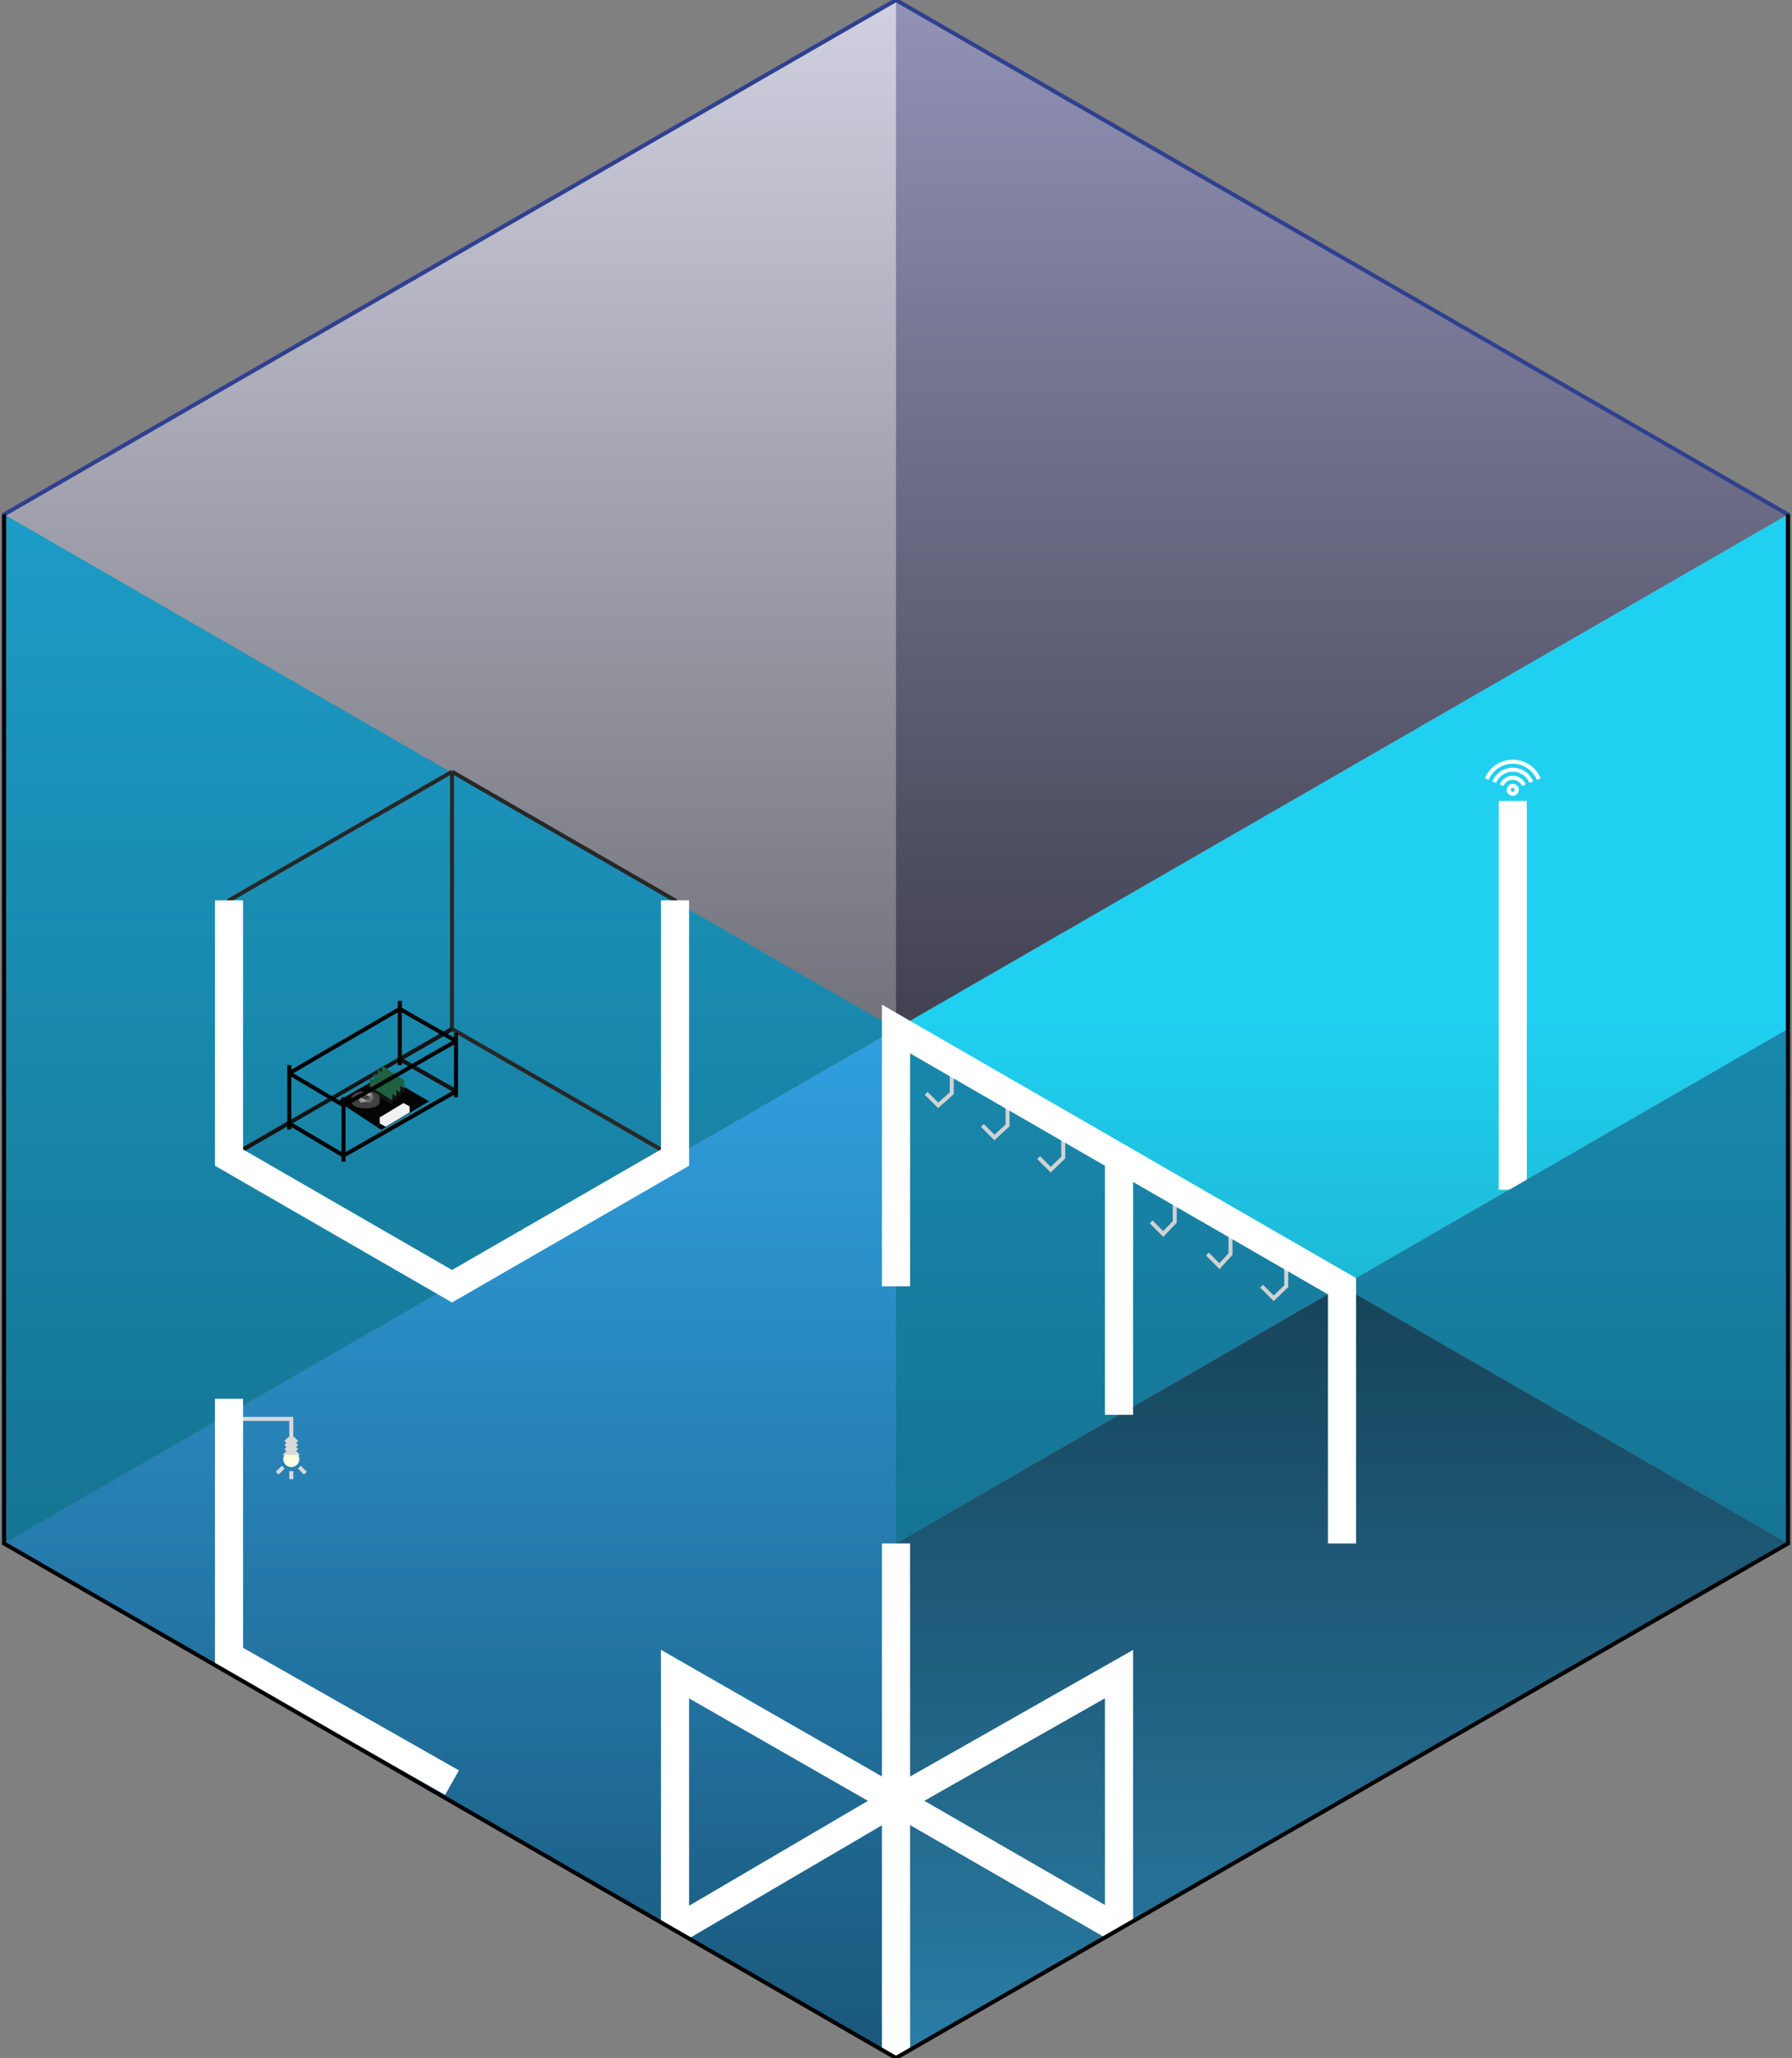 <svg width="446" height="512" viewBox="0 0 446 512" fill="none" xmlns="http://www.w3.org/2000/svg">
<rect x="0" y="0" width="446" height="512" fill="#808080" stroke="none"/>
<path d="M445 128L223 0V256L445 128Z" fill="url(#paint0_linear_303_223)"/>
<path d="M1 384L223 512V384L223 256L1 384Z" fill="url(#paint1_linear_303_223)"/>
<path d="M445 128L223 256L334 320L445 256V128Z" fill="url(#paint2_linear_303_223)"/>
<path d="M223 0L1 128L223 256V0Z" fill="url(#paint3_linear_303_223)"/>
<path d="M376.5 296V231V199.25" stroke="white" stroke-width="7"/>
<circle cx="376.5" cy="196.5" r="1" stroke="white"/>
<path d="M373.728 195.352C373.955 194.804 374.34 194.335 374.833 194.006C375.327 193.676 375.907 193.5 376.5 193.5C377.093 193.5 377.673 193.676 378.167 194.006C378.66 194.335 379.045 194.804 379.272 195.352" stroke="white"/>
<path d="M371.881 194.587C372.259 193.673 372.9 192.892 373.722 192.343C374.544 191.793 375.511 191.5 376.5 191.5C377.489 191.5 378.456 191.793 379.278 192.343C380.1 192.892 380.741 193.673 381.119 194.587" stroke="white"/>
<path d="M370.033 193.821C370.563 192.542 371.46 191.449 372.611 190.68C373.762 189.911 375.116 189.5 376.5 189.5C377.884 189.5 379.238 189.911 380.389 190.68C381.54 191.449 382.437 192.542 382.967 193.821" stroke="white"/>
<path d="M1 128L1 384L223 256L1 128Z" fill="url(#paint4_linear_303_223)"/>
<path d="M223 256L223 384L334 320L223 256Z" fill="url(#paint5_linear_303_223)"/>
<path d="M445 384V256L334 320L445 384Z" fill="url(#paint6_linear_303_223)"/>
<path d="M112.5 256L99.5 263.5" stroke="#272727"/>
<path d="M168 288V224L112.5 192M168 288L112.5 320L57 288M168 288L140.25 272L126.375 264L112.5 256V240L112.5 224V192M112.5 192L57 224V256L57 288M57 288L70.875 280L72 279.351" stroke="#272727"/>
<path d="M112.5 256L99.5 263.495M57 288L72 279.351L99.5 263.495M99.5 263.495L113.5 271.5" stroke="#141414"/>
<path d="M95.406 268L88.469 272L85 274L94.906 280.5L105.812 274L102.344 272L95.406 268Z" fill="#050505" stroke="#050505"/>
<path d="M100.651 275.904C100.569 275.904 100.444 276.025 100.377 276.065C100.269 276.128 100.164 276.206 100.055 276.268C99.934 276.337 99.799 276.399 99.685 276.481C99.591 276.548 99.491 276.602 99.394 276.665C99.298 276.726 99.179 276.763 99.091 276.834C98.883 277.004 98.665 277.158 98.439 277.303C98.257 277.42 98.061 277.515 97.876 277.628C97.6 277.799 97.249 277.867 97.004 278.084C96.949 278.133 96.914 278.176 96.914 278.248C96.914 278.322 96.74 278.283 96.683 278.283C96.518 278.283 96.368 278.379 96.259 278.499C96.196 278.569 96.141 278.649 96.082 278.723C96.062 278.749 96.049 278.796 96.018 278.812C95.98 278.831 95.907 278.815 95.864 278.815" stroke="#F1F1F1" stroke-linecap="round"/>
<path fill-rule="evenodd" clip-rule="evenodd" d="M101.953 276.758V276.605V276.475V276.291V275.75V275.563V275.407V275.27L101.698 275.127L100.698 274.564L100.445 274.422L100.196 274.571L94.743 277.847L94.5 277.992V278.145V278.275V278.46V279V279.188V279.343V279.48L94.755 279.623L95.755 280.186L96.008 280.328L96.257 280.179L101.711 276.904L101.953 276.758ZM95.53 278.725L95.992 278.984L100.923 276.026L100.461 275.766L95.53 278.725Z" fill="#F1F1F1"/>
<path d="M95.5 266V267L99.215 269.444L100.144 270.055V269.047L99.215 268.438L95.5 266Z" stroke="#1F6041"/>
<path d="M100.5 271.5V270.996L95 267.5V268L100.5 271.5Z" stroke="#141414" stroke-width="0.5"/>
<path d="M94.5 267V268L98.215 270.444L99.144 271.055V270.047L98.215 269.438L94.5 267Z" stroke="#1F6041"/>
<path d="M99.5 272.5V271.996L94 268.5V269L99.5 272.5Z" stroke="#141414" stroke-width="0.5"/>
<path d="M93.5 268V269L97.215 271.444L98.144 272.055V271.047L97.215 270.438L93.5 268Z" stroke="#1F6041"/>
<path d="M98.5 273.5V272.996L93 269.5V270L98.5 273.5Z" stroke="#141414" stroke-width="0.5"/>
<path d="M92.5 269V270L96.215 272.444L97.144 273.055V272.047L96.215 271.438L92.5 269Z" stroke="#1F6041"/>
<path d="M97.5 274.5V273.996L92 270.5V271L97.5 274.5Z" stroke="#141414" stroke-width="0.5"/>
<path d="M94 274.125C94 275.625 88 275.625 88 274.125V273.125C88 271.625 94 271.625 94 273.125V274.125Z" fill="#404040"/>
<path d="M88 274.125C88 275.625 94 275.625 94 274.125M88 274.125C88 272.625 94 272.625 94 274.125M88 274.125V273.125M94 274.125V273.125M94 273.125C94 274.625 88 274.625 88 273.125M94 273.125C94 271.625 88 271.625 88 273.125" stroke="#404040"/>
<path d="M93 273H89" stroke="#666666"/>
<path d="M92.5 272.5L89.5 273.5" stroke="#777777"/>
<path d="M89.5 274L92.5 272" stroke="#888888"/>
<path d="M92 272L90 274" stroke="#999999"/>
<path d="M91.5 272L90.5 274" stroke="#AAAAAA"/>
<path d="M91 272V274" stroke="#999999"/>
<path d="M90.5 272L91.5 274" stroke="#888888"/>
<path d="M90 272L92 274" stroke="#777777"/>
<path d="M89.5 272L92.5 274" stroke="#666666"/>
<path d="M92 273C92 273.276 91.552 273.5 91 273.5C90.448 273.5 90 273.276 90 273C90 272.724 90.448 272.5 91 272.5C91.552 272.5 92 272.724 92 273Z" fill="#404040"/>
<path d="M113.5 271.5L99.5 263.5" stroke="#141414"/>
<path d="M72 265V267M72 281V279.5M72 279.5L85.5 287.5M72 279.5V267M99.5 249V251M99.5 265V263.5V251M113.5 257V259M113.5 273V271.5M85.5 289V287.5M85.5 273V275M85.5 287.5L113.5 271.5M85.5 287.5V275M113.5 271.5V259M72 267L85.5 275M72 267L99.5 251M85.5 275L113.5 259M113.5 259L99.5 251" stroke="black"/>
<path d="M57 224V256V272V288L112.5 320L168 288V224" stroke="white" stroke-width="7"/>
<path d="M223 512L445 384L334 320L223 384V512Z" fill="url(#paint7_linear_303_223)"/>
<path d="M1 384L1 128L223 0L445 128V384" stroke="#304090"/>
<path d="M223 510.316V448M223 384V448M223 448L168 416.5V476V476.5L169.5 477.5L171 478L171.393 478.25L171.82 478L223 448ZM223 448L278.5 416.5V476L278 476.5L277.5 477L275.339 478.178L223 448Z" stroke="white" stroke-width="7"/>
<path d="M223 256L236.875 264M334 320L320.125 312M306.25 304L320.125 312M306.25 304L292.375 296M306.25 304V312L303.5 315L300.5 312M320.125 312V320L317 323L314 320M292.375 296L278.5 288L264.625 280M292.375 296V304L289.5 307L286.5 304M250.75 272L264.625 280M250.75 272L236.875 264M250.75 272V280L247.5 283L244.5 280M264.625 280V288L261.5 291L258.5 288M236.875 264V272L233.5 275L230.5 272" stroke="#D2D2D2"/>
<path d="M278.5 288L223 256V320M278.5 288L334 320V384M278.5 288V352" stroke="white" stroke-width="7"/>
<path d="M74.5 365L76 366.5" stroke="#D9D9D9"/>
<path d="M72.5 366V368" stroke="#D9D9D9"/>
<circle cx="72.5" cy="363" r="2" fill="#FFFFE4"/>
<path d="M72.5 358H72L71.5 358.5L72 359L71.5 359.5L72 360L71.5 360.5L72 361L71.5 361.5H72H72.5M72.5 358H73L73.5 358.5L73 359L73.5 359.5L73 360L73.5 360.5L73 361L73.5 361.5H73H72.5M72.5 358V361.5" stroke="#D9D9D9"/>
<path d="M56 353H72.5V359" stroke="#D9D9D9"/>
<path d="M70.5 365L69 366.5" stroke="#D9D9D9"/>
<path d="M57 348V349V350V412L112.5 443.5" stroke="white" stroke-width="7"/>
<path d="M221 509H225V511L223 511.5L221 511V509Z" fill="white"/>
<path d="M1 128L1 384L223 512L445 384V128" stroke="black"/>
<defs>
<linearGradient id="paint0_linear_303_223" x1="223" y1="0" x2="223" y2="512" gradientUnits="userSpaceOnUse">
<stop stop-color="#9292B6"/>
<stop offset="0.505" stop-color="#404050"/>
</linearGradient>
<linearGradient id="paint1_linear_303_223" x1="223" y1="0" x2="223" y2="512" gradientUnits="userSpaceOnUse">
<stop offset="0.5" stop-color="#30A0E0"/>
<stop offset="1" stop-color="#1A577A"/>
</linearGradient>
<linearGradient id="paint2_linear_303_223" x1="223" y1="0" x2="223" y2="512" gradientUnits="userSpaceOnUse">
<stop offset="0.495" stop-color="#20D0F0"/>
<stop offset="1" stop-color="#12788A"/>
</linearGradient>
<linearGradient id="paint3_linear_303_223" x1="223" y1="0" x2="223" y2="512" gradientUnits="userSpaceOnUse">
<stop stop-color="#D0D0E0"/>
<stop offset="0.505" stop-color="#71717A"/>
</linearGradient>
<linearGradient id="paint4_linear_303_223" x1="223" y1="0" x2="223" y2="512" gradientUnits="userSpaceOnUse">
<stop stop-color="#20B0E0"/>
<stop offset="1" stop-color="#11607A"/>
</linearGradient>
<linearGradient id="paint5_linear_303_223" x1="223" y1="0" x2="223" y2="512" gradientUnits="userSpaceOnUse">
<stop stop-color="#20B0E0"/>
<stop offset="1" stop-color="#11607A"/>
</linearGradient>
<linearGradient id="paint6_linear_303_223" x1="223" y1="0" x2="223" y2="512" gradientUnits="userSpaceOnUse">
<stop stop-color="#20B0E0"/>
<stop offset="1" stop-color="#11607A"/>
</linearGradient>
<linearGradient id="paint7_linear_303_223" x1="223" y1="0" x2="223" y2="512" gradientUnits="userSpaceOnUse">
<stop offset="0.5" stop-color="#103040"/>
<stop offset="1" stop-color="#2A7DA6"/>
</linearGradient>
</defs>
</svg>
